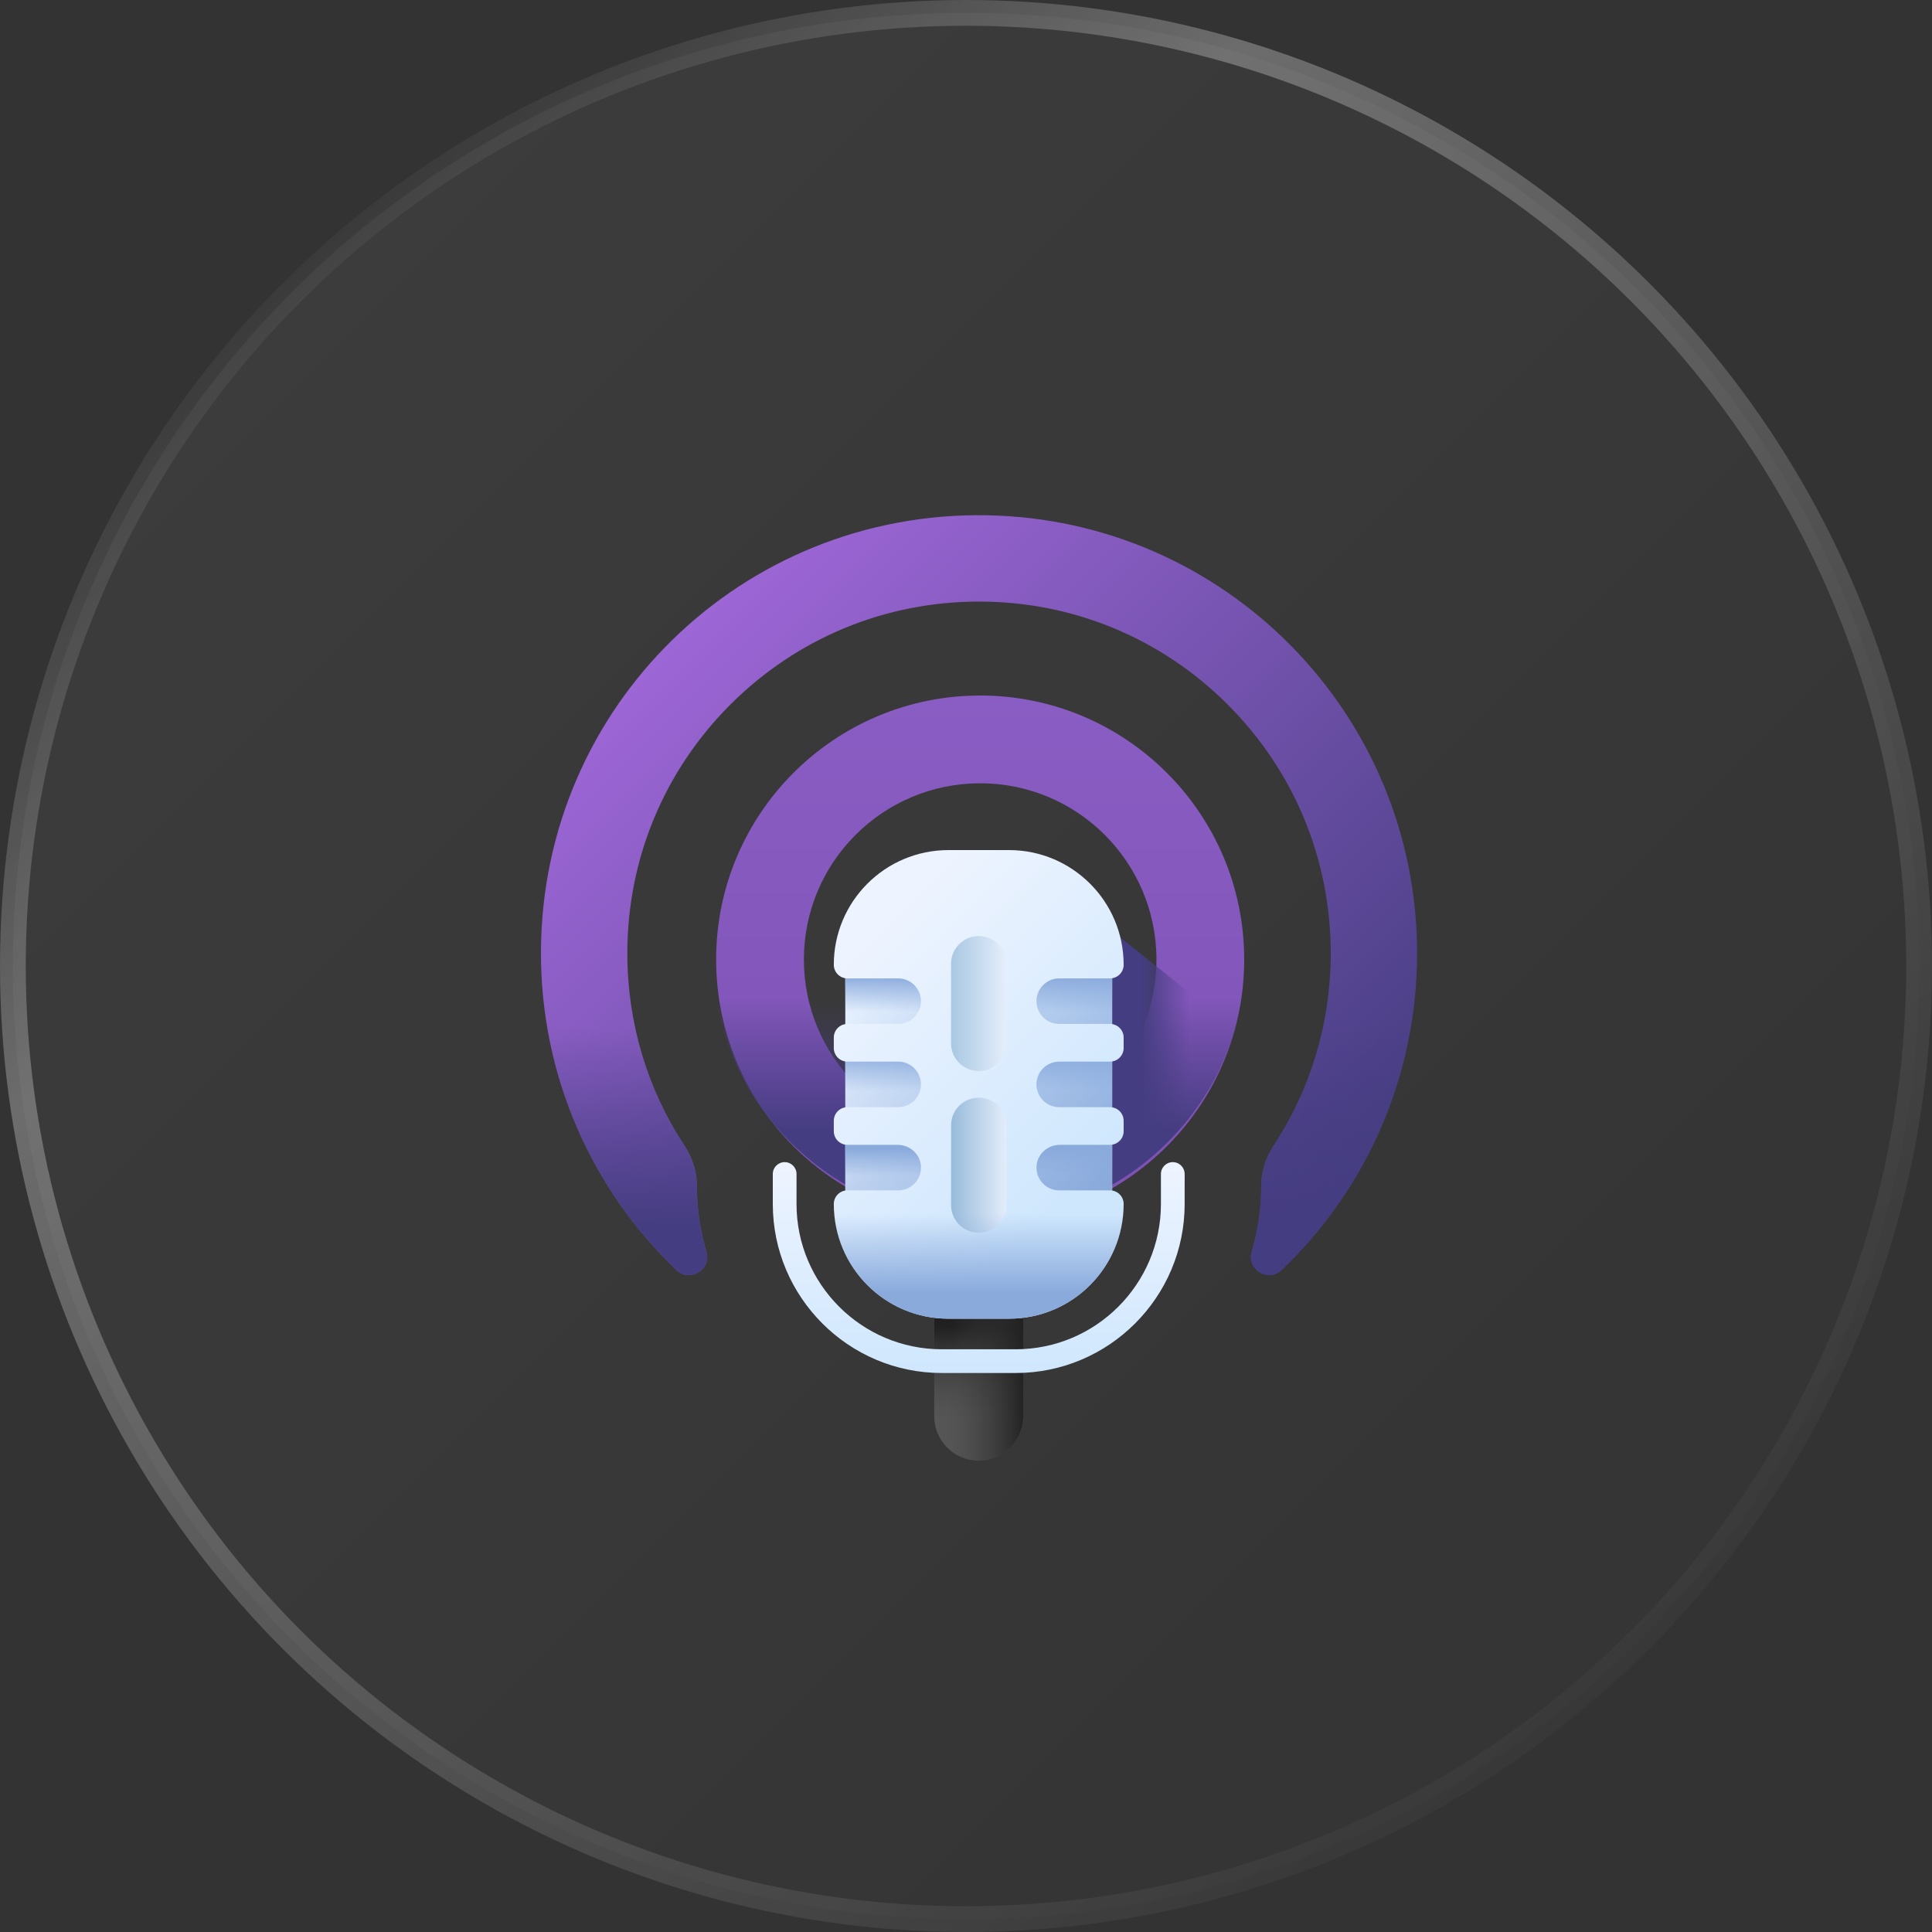 <?xml version="1.0" encoding="UTF-8"?>
<svg xmlns="http://www.w3.org/2000/svg" width="75" height="75" viewBox="0 0 75 75" fill="none">
  <rect x="0" y="0" width="75" height="75" fill="#333333" stroke="none"/>
  <circle cx="37.5" cy="37.5" r="37" fill="url(#paint0_linear_724_555)" stroke="url(#paint1_linear_724_555)"></circle>
  <path d="M48.3 37.25C48.3 42.911 43.711 47.5 38.05 47.5C32.389 47.5 27.8 42.911 27.8 37.25C27.8 31.589 32.389 27 38.05 27C43.711 27 48.3 31.589 48.3 37.25ZM31.207 37.25C31.207 41.029 34.271 44.093 38.05 44.093C41.829 44.093 44.893 41.029 44.893 37.25C44.893 33.471 41.829 30.407 38.05 30.407C34.271 30.407 31.207 33.471 31.207 37.25Z" fill="url(#paint2_linear_724_555)"></path>
  <path d="M38.318 20.003C28.814 19.832 21.055 27.401 21 36.907C20.972 41.783 22.997 46.186 26.26 49.304C26.78 49.801 27.627 49.282 27.422 48.593C27.182 47.783 27.053 46.927 27.053 46.04V46.036C27.053 45.485 26.884 44.95 26.582 44.49C25.131 42.286 24.353 39.706 24.353 37.006C24.353 33.36 25.773 29.931 28.352 27.352C30.931 24.773 34.359 23.353 38.006 23.353C41.653 23.353 45.082 24.773 47.66 27.352C50.239 29.931 51.659 33.36 51.659 37.006C51.659 39.706 50.881 42.286 49.431 44.49C49.128 44.95 48.959 45.485 48.959 46.036V46.04C48.959 46.926 48.83 47.783 48.59 48.592C48.385 49.283 49.234 49.799 49.755 49.301C52.995 46.205 55.012 41.841 55.012 37.006C55.012 27.718 47.566 20.169 38.318 20.003Z" fill="url(#paint3_linear_724_555)"></path>
  <path d="M26.26 49.304C26.78 49.801 27.627 49.282 27.422 48.593C27.182 47.783 27.053 46.927 27.053 46.04V46.036C27.053 45.485 26.884 44.95 26.582 44.49C25.222 42.424 24.453 40.027 24.362 37.511H21.009C21.144 42.146 23.132 46.316 26.26 49.304Z" fill="url(#paint4_linear_724_555)"></path>
  <path d="M51.65 37.511C51.559 40.027 50.79 42.424 49.431 44.49C49.128 44.95 48.959 45.485 48.959 46.036V46.041C48.959 46.926 48.83 47.783 48.59 48.592C48.385 49.283 49.234 49.799 49.755 49.301C52.882 46.313 54.869 42.144 55.004 37.511H51.65V37.511Z" fill="url(#paint5_linear_724_555)"></path>
  <path d="M43 46C45.398 44.783 47 42.576 47 40.056C47.5 41.5 48.031 40.245 48 40L43 36V46Z" fill="url(#paint6_linear_724_555)"></path>
  <path d="M27.716 38.255C28.333 43.391 32.704 47.371 38.006 47.371C43.308 47.371 47.679 43.391 48.296 38.255H27.716Z" fill="url(#paint7_linear_724_555)"></path>
  <path d="M39.721 54.977V50.464H36.267V54.977C36.267 55.93 37.04 56.704 37.994 56.704C38.948 56.704 39.721 55.93 39.721 54.977Z" fill="url(#paint8_linear_724_555)"></path>
  <path d="M39.721 54.977V50.464H36.267V54.977C36.267 55.93 37.04 56.704 37.994 56.704C38.948 56.704 39.721 55.93 39.721 54.977Z" fill="url(#paint9_linear_724_555)"></path>
  <path d="M39.721 54.977V50.464H36.267V54.977C36.267 55.93 37.04 56.704 37.994 56.704C38.948 56.704 39.721 55.93 39.721 54.977Z" fill="url(#paint10_linear_724_555)"></path>
  <path d="M39.428 53.3H36.56C32.943 53.3 30 50.357 30 46.74V45.574C30 45.32 30.206 45.114 30.46 45.114C30.715 45.114 30.921 45.32 30.921 45.574V46.74C30.921 49.849 33.45 52.379 36.56 52.379H39.428C42.537 52.379 45.067 49.849 45.067 46.74V45.574C45.067 45.32 45.273 45.114 45.527 45.114C45.782 45.114 45.988 45.32 45.988 45.574V46.74C45.988 50.357 43.045 53.3 39.428 53.3Z" fill="url(#paint11_linear_724_555)"></path>
  <path d="M32.814 36.758H43.174V47.433H32.814V36.758Z" fill="url(#paint12_linear_724_555)"></path>
  <path d="M32.814 36.758H43.174V47.433H32.814V36.758Z" fill="url(#paint13_linear_724_555)"></path>
  <path d="M32.813 37.685H43.174V39.275H32.813V37.685Z" fill="url(#paint14_linear_724_555)"></path>
  <path d="M32.813 40.823H43.174V42.413H32.813V40.823Z" fill="url(#paint15_linear_724_555)"></path>
  <path d="M32.813 44.134H43.174V45.723H32.813V44.134Z" fill="url(#paint16_linear_724_555)"></path>
  <path d="M41.119 46.21C40.62 46.21 40.218 45.797 40.236 45.294C40.253 44.815 40.661 44.442 41.14 44.442H43.091C43.383 44.442 43.62 44.205 43.62 43.913V43.509C43.62 43.217 43.383 42.98 43.091 42.98H41.119C40.631 42.98 40.235 42.584 40.235 42.096C40.235 41.608 40.631 41.212 41.119 41.212H43.091C43.383 41.212 43.62 40.975 43.62 40.683V40.279C43.62 39.986 43.383 39.749 43.091 39.749H41.119C40.631 39.749 40.235 39.354 40.235 38.865C40.235 38.377 40.631 37.981 41.119 37.981H43.091C43.383 37.981 43.62 37.745 43.62 37.452C43.62 34.993 41.627 33 39.168 33H36.82C34.361 33 32.368 34.993 32.368 37.452C32.368 37.745 32.605 37.981 32.897 37.981H34.868C35.356 37.981 35.752 38.377 35.752 38.865C35.752 39.354 35.356 39.749 34.868 39.749H32.897C32.605 39.749 32.368 39.986 32.368 40.279V40.683C32.368 40.975 32.605 41.212 32.897 41.212H34.868C35.356 41.212 35.752 41.608 35.752 42.096C35.752 42.584 35.356 42.98 34.868 42.98H32.897C32.605 42.98 32.368 43.217 32.368 43.509V43.913C32.368 44.205 32.605 44.442 32.897 44.442H34.847C35.327 44.442 35.735 44.815 35.752 45.294C35.77 45.797 35.367 46.21 34.868 46.21H32.897C32.605 46.21 32.368 46.447 32.368 46.739C32.368 49.198 34.361 51.192 36.82 51.192H39.168C41.627 51.192 43.62 49.198 43.62 46.739C43.62 46.447 43.383 46.21 43.091 46.21H41.119Z" fill="url(#paint17_linear_724_555)"></path>
  <path d="M36.92 46.779V43.687C36.92 43.093 37.401 42.612 37.994 42.612C38.587 42.612 39.068 43.093 39.068 43.687V46.779C39.068 47.373 38.587 47.854 37.994 47.854C37.401 47.854 36.92 47.373 36.92 46.779Z" fill="url(#paint18_linear_724_555)"></path>
  <path d="M36.92 40.504V37.411C36.92 36.818 37.401 36.337 37.994 36.337C38.587 36.337 39.068 36.818 39.068 37.411V40.504C39.068 41.097 38.587 41.578 37.994 41.578C37.401 41.578 36.92 41.097 36.92 40.504Z" fill="url(#paint19_linear_724_555)"></path>
  <path d="M34.868 46.209H32.897C32.605 46.209 32.368 46.447 32.368 46.739C32.368 49.198 34.361 51.191 36.82 51.191H39.168C41.627 51.191 43.62 49.198 43.62 46.739C43.62 46.447 43.383 46.209 43.091 46.209H41.119C40.877 46.209 40.657 46.111 40.498 45.953H35.49C35.33 46.111 35.111 46.209 34.868 46.209Z" fill="url(#paint20_linear_724_555)"></path>
  <defs>
    <linearGradient id="paint0_linear_724_555" x1="0" y1="0" x2="75" y2="75" gradientUnits="userSpaceOnUse">
      <stop stop-color="white" stop-opacity="0.05"></stop>
      <stop offset="1" stop-color="white" stop-opacity="0"></stop>
    </linearGradient>
    <linearGradient id="paint1_linear_724_555" x1="11.029" y1="6.066" x2="65.625" y2="68.934" gradientUnits="userSpaceOnUse">
      <stop offset="0.013" stop-color="white" stop-opacity="0"></stop>
      <stop offset="0.254" stop-color="white" stop-opacity="0.28"></stop>
      <stop offset="1" stop-color="white" stop-opacity="0"></stop>
    </linearGradient>
    <linearGradient id="paint2_linear_724_555" x1="38.05" y1="27" x2="38.05" y2="47.5" gradientUnits="userSpaceOnUse">
      <stop stop-color="#895DC3"></stop>
      <stop offset="1" stop-color="#7D51B3"></stop>
    </linearGradient>
    <linearGradient id="paint3_linear_724_555" x1="25.97" y1="24.97" x2="50.031" y2="49.031" gradientUnits="userSpaceOnUse">
      <stop stop-color="#9D66D6"></stop>
      <stop offset="1" stop-color="#453D81"></stop>
    </linearGradient>
    <linearGradient id="paint4_linear_724_555" x1="24.231" y1="39.858" x2="24.231" y2="47.57" gradientUnits="userSpaceOnUse">
      <stop stop-color="#453D81" stop-opacity="0"></stop>
      <stop offset="1" stop-color="#453D81"></stop>
    </linearGradient>
    <linearGradient id="paint5_linear_724_555" x1="51.782" y1="39.858" x2="51.782" y2="47.57" gradientUnits="userSpaceOnUse">
      <stop stop-color="#453D81" stop-opacity="0"></stop>
      <stop offset="1" stop-color="#453D81"></stop>
    </linearGradient>
    <linearGradient id="paint6_linear_724_555" x1="46.159" y1="41" x2="44.309" y2="41" gradientUnits="userSpaceOnUse">
      <stop stop-color="#453D81" stop-opacity="0"></stop>
      <stop offset="1" stop-color="#453D81"></stop>
    </linearGradient>
    <linearGradient id="paint7_linear_724_555" x1="38.006" y1="38.776" x2="38.006" y2="43.891" gradientUnits="userSpaceOnUse">
      <stop stop-color="#453D81" stop-opacity="0"></stop>
      <stop offset="1" stop-color="#453D81"></stop>
    </linearGradient>
    <linearGradient id="paint8_linear_724_555" x1="34.587" y1="53.584" x2="42.816" y2="53.584" gradientUnits="userSpaceOnUse">
      <stop stop-color="#5A5A5A"></stop>
      <stop offset="1" stop-color="#464646"></stop>
    </linearGradient>
    <linearGradient id="paint9_linear_724_555" x1="37.994" y1="55.124" x2="37.994" y2="51.473" gradientUnits="userSpaceOnUse">
      <stop stop-color="#464646" stop-opacity="0"></stop>
      <stop offset="1" stop-color="#202020"></stop>
    </linearGradient>
    <linearGradient id="paint10_linear_724_555" x1="36.92" y1="53.584" x2="39.839" y2="53.584" gradientUnits="userSpaceOnUse">
      <stop stop-color="#464646" stop-opacity="0"></stop>
      <stop offset="1" stop-color="#202020"></stop>
    </linearGradient>
    <linearGradient id="paint11_linear_724_555" x1="37.994" y1="45.114" x2="37.994" y2="53.3" gradientUnits="userSpaceOnUse">
      <stop stop-color="#EEF4FF"></stop>
      <stop offset="1" stop-color="#CFE7FD"></stop>
    </linearGradient>
    <linearGradient id="paint12_linear_724_555" x1="29.212" y1="42.096" x2="45.163" y2="42.096" gradientUnits="userSpaceOnUse">
      <stop stop-color="#EEF4FF"></stop>
      <stop offset="1" stop-color="#CFE7FD"></stop>
    </linearGradient>
    <linearGradient id="paint13_linear_724_555" x1="33.82" y1="37.922" x2="42.358" y2="46.46" gradientUnits="userSpaceOnUse">
      <stop stop-color="#8AAADC" stop-opacity="0"></stop>
      <stop offset="1" stop-color="#8AAADC"></stop>
    </linearGradient>
    <linearGradient id="paint14_linear_724_555" x1="37.994" y1="39.294" x2="37.994" y2="37.87" gradientUnits="userSpaceOnUse">
      <stop stop-color="#8AAADC" stop-opacity="0"></stop>
      <stop offset="1" stop-color="#8AAADC"></stop>
    </linearGradient>
    <linearGradient id="paint15_linear_724_555" x1="37.994" y1="42.384" x2="37.994" y2="40.853" gradientUnits="userSpaceOnUse">
      <stop stop-color="#8AAADC" stop-opacity="0"></stop>
      <stop offset="1" stop-color="#8AAADC"></stop>
    </linearGradient>
    <linearGradient id="paint16_linear_724_555" x1="37.994" y1="45.647" x2="37.994" y2="44.59" gradientUnits="userSpaceOnUse">
      <stop stop-color="#8AAADC" stop-opacity="0"></stop>
      <stop offset="1" stop-color="#8AAADC"></stop>
    </linearGradient>
    <linearGradient id="paint17_linear_724_555" x1="32.755" y1="36.857" x2="41.881" y2="45.983" gradientUnits="userSpaceOnUse">
      <stop stop-color="#EEF4FF"></stop>
      <stop offset="1" stop-color="#CFE7FD"></stop>
    </linearGradient>
    <linearGradient id="paint18_linear_724_555" x1="39.376" y1="45.233" x2="37.009" y2="45.233" gradientUnits="userSpaceOnUse">
      <stop stop-color="#EEF4FF"></stop>
      <stop offset="1" stop-color="#9BBDDC"></stop>
    </linearGradient>
    <linearGradient id="paint19_linear_724_555" x1="39.376" y1="38.958" x2="37.009" y2="38.958" gradientUnits="userSpaceOnUse">
      <stop stop-color="#EEF4FF"></stop>
      <stop offset="1" stop-color="#ABC9E3"></stop>
    </linearGradient>
    <linearGradient id="paint20_linear_724_555" x1="37.994" y1="47.105" x2="37.994" y2="50.158" gradientUnits="userSpaceOnUse">
      <stop stop-color="#8AAADC" stop-opacity="0"></stop>
      <stop offset="1" stop-color="#8AAADC"></stop>
    </linearGradient>
  </defs>
</svg>
